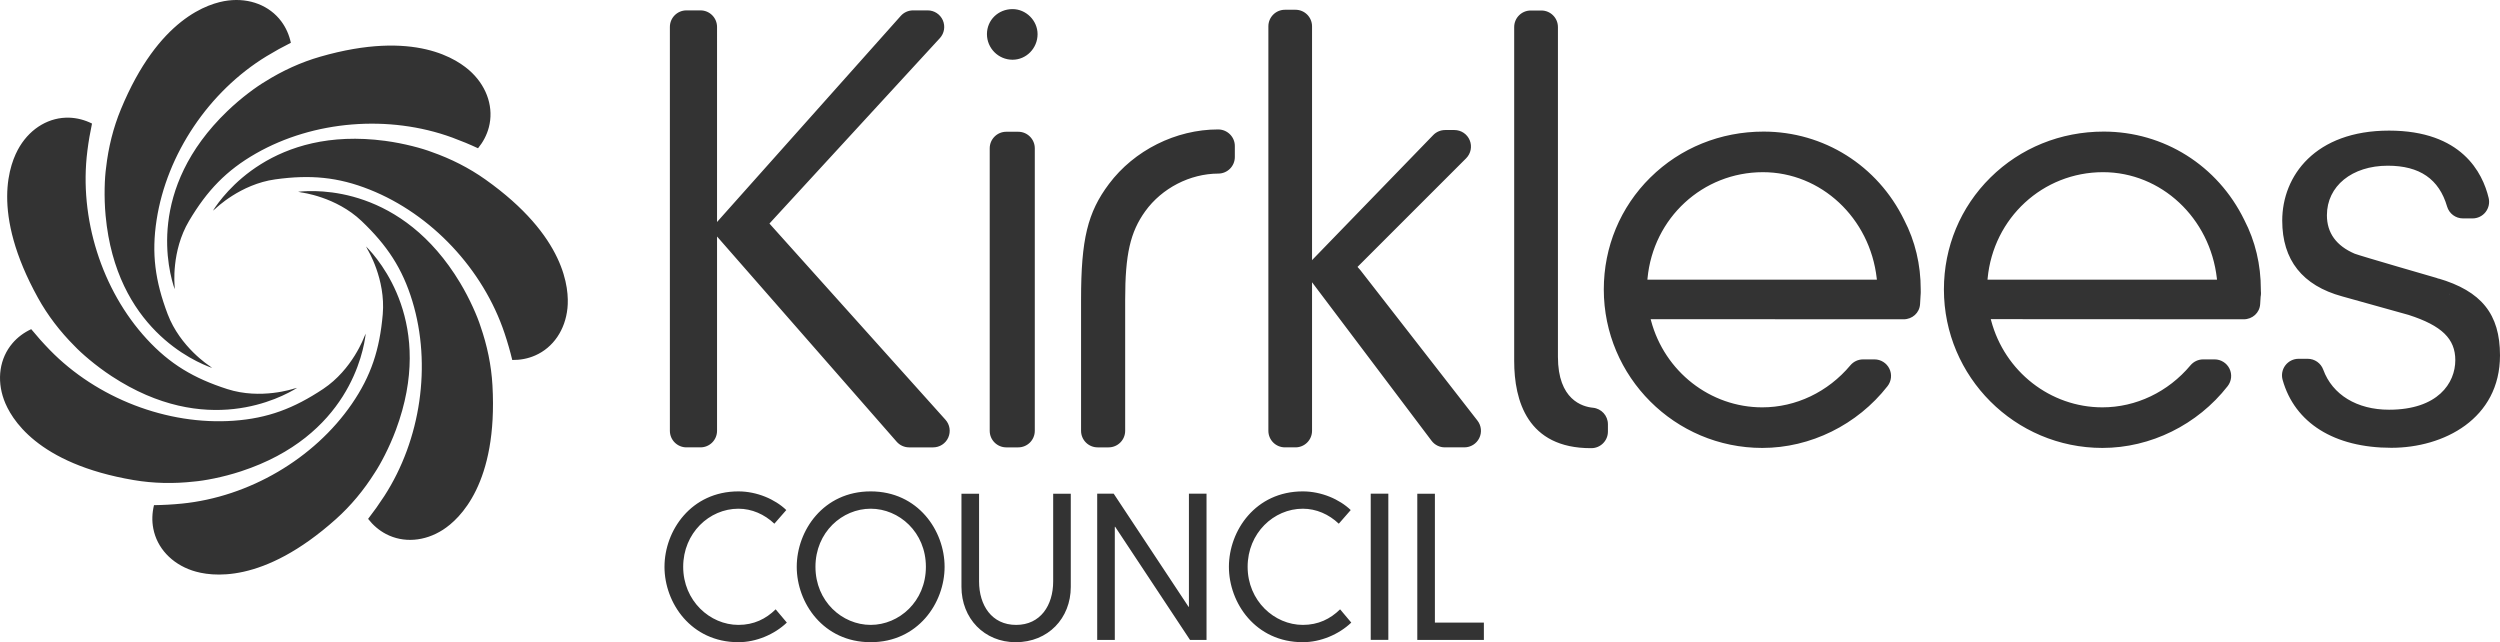 <?xml version="1.0" encoding="UTF-8"?> <svg xmlns="http://www.w3.org/2000/svg" id="Layer_1" version="1.1" viewBox="0 0 400 102.752"><defs><style> .st0 { fill: #333; } </style></defs><path class="st0" d="M222.133,78.992h-2.817v23.39h2.817v-23.39ZM178.194,78.992h-2.642v23.393h2.817v-18.099h.059l11.975,18.099h2.642v-23.393h-2.817v18.099h-.059l-11.975-18.099ZM130.473,90.687c0-5.54,4.284-9.294,8.834-9.294s8.836,3.754,8.836,9.294c0,5.543-4.287,9.296-8.836,9.296s-8.834-3.754-8.834-9.296M127.479,90.687c0,5.788,4.256,12.065,11.828,12.065,7.572,0,11.828-6.277,11.828-12.065,0-5.785-4.256-12.065-11.828-12.065-7.572,0-11.828,6.279-11.828,12.065M61.479,79.385c-.838,1.29-1.699,2.5-2.582,3.635.793,1.016,1.75,1.84,2.864,2.424,2.783,1.459,6.189,1.202,9.113-.68,2.675-1.724,8.802-7.425,7.919-23.105-.178-3.206-.847-6.401-1.916-9.466-.471-1.49-1.674-4.31-3.26-6.945-9.299-15.48-22.902-14.893-25.916-14.565l.542.116s5.506.663,9.604,4.558c4.092,3.895,6.548,7.603,8.134,12.833,3.093,10.183,1.363,22.135-4.501,31.197M24.638,80.827c-.302,1.253-.35,2.515-.11,3.751.595,3.085,2.918,5.585,6.214,6.7,3.014,1.016,11.295,2.252,23.004-8.218,2.393-2.139,4.473-4.654,6.203-7.403.869-1.295,2.326-3.996,3.395-6.878,6.305-16.925-2.639-27.192-4.775-29.345l.248.497s2.913,4.719,2.424,10.349c-.488,5.63-1.857,9.861-4.956,14.362-6.034,8.769-16.456,14.87-27.198,15.937-1.532.15-3.014.231-4.451.248M1.993,54.922c-2.04,2.388-2.548,5.766-1.363,9.034,1.087,2.992,5.286,10.236,20.771,12.858,3.164.539,6.429.598,9.655.234,1.555-.127,4.575-.672,7.496-1.634,17.162-5.625,19.612-19.019,19.964-22.033l-.234.502s-1.871,5.221-6.579,8.351c-4.707,3.127-8.87,4.696-14.32,5.083-10.617.751-21.889-3.593-29.419-11.326-1.072-1.103-2.06-2.213-2.972-3.325-1.168.545-2.184,1.298-3,2.255M13.976,24.165c.192-1.527.443-2.989.745-4.397-1.154-.573-2.376-.897-3.635-.94-3.138-.104-6.093,1.606-7.911,4.572-1.662,2.715-4.707,10.513,2.901,24.257,1.552,2.808,3.542,5.396,5.836,7.691,1.072,1.14,3.381,3.158,5.955,4.843,15.099,9.909,27.099,3.468,29.673,1.866l-.539.13s-5.249,1.795-10.628.068c-5.382-1.73-9.203-4.005-12.903-8.026-7.208-7.834-10.846-19.352-9.494-30.062M42.638,9.004c1.312-.799,2.613-1.516,3.9-2.156-.271-1.261-.779-2.419-1.53-3.429-1.877-2.52-5.057-3.765-8.509-3.336-3.158.395-11.153,2.879-17.153,17.396-1.228,2.966-2.012,6.135-2.374,9.361-.223,1.547-.361,4.612-.073,7.674,1.671,17.983,14.187,23.348,17.046,24.361l-.437-.339s-4.674-2.986-6.68-8.269c-2.004-5.286-2.608-9.694-1.77-15.093,1.626-10.521,8.365-20.546,17.579-26.17M78.212,20.389c.804-3.037-.203-6.299-2.687-8.732-2.275-2.224-9.198-6.931-24.288-2.585-3.085.886-6.051,2.246-8.8,3.971-1.349.79-3.833,2.591-6.048,4.722-13.027,12.505-9.429,25.637-8.441,28.504l-.008-.556s-.576-5.515,2.311-10.374c2.884-4.857,5.958-8.074,10.702-10.784,9.24-5.275,21.279-6.248,31.414-2.543,1.445.531,2.817,1.101,4.118,1.71.816-.999,1.405-2.117,1.727-3.333M90.793,49.322c.322-3.167-.316-11.512-13.123-20.599-2.616-1.857-5.532-3.33-8.594-4.403-1.459-.562-4.414-1.38-7.462-1.784-17.901-2.385-25.922,8.616-27.548,11.176l.429-.35s3.951-3.892,9.55-4.665c5.596-.773,10.027-.381,15.104,1.64,9.889,3.934,18.155,12.739,21.579,22.976.488,1.459.897,2.887,1.233,4.284,1.29.014,2.529-.22,3.68-.728,2.876-1.264,4.798-4.087,5.151-7.547M106.318,90.687c0,5.788,4.256,12.065,11.828,12.065,2.817,0,5.752-1.23,7.747-3.138l-1.789-2.122c-1.555,1.538-3.494,2.492-5.958,2.492-4.549,0-8.836-3.847-8.836-9.296,0-5.385,4.168-9.294,8.836-9.294,2.142,0,4.168.892,5.752,2.399l1.908-2.184c-1.789-1.724-4.696-2.986-7.659-2.986-7.572,0-11.828,6.279-11.828,12.065M151.722,70.009c.426-.957.251-2.074-.446-2.85l-27.72-30.895c.009.008-.443-.497-.443-.497l.449-.491,26.817-29.173c.711-.773.897-1.894.474-2.859-.423-.962-1.374-1.583-2.424-1.583h-2.331c-.756,0-1.476.322-1.978.886l-29.393,32.972V4.311c0-1.465-1.185-2.65-2.65-2.65h-2.246c-1.462,0-2.65,1.185-2.65,2.65v64.617c0,1.465,1.188,2.65,2.65,2.65h2.246c1.465,0,2.65-1.185,2.65-2.65v-31.089l28.739,32.834c.502.576,1.23.906,1.995.906h3.844c1.047,0,1.992-.615,2.419-1.569M166.011,5.462c0-2.17-1.835-4.005-4.005-4.005-2.295,0-4.095,1.758-4.095,4.005,0,2.258,1.837,4.095,4.095,4.095,2.207,0,4.005-1.837,4.005-4.095M158.354,23.731v45.198c0,1.465,1.188,2.65,2.65,2.65h1.913c1.465,0,2.65-1.185,2.65-2.65V23.731c0-1.462-1.185-2.65-2.65-2.65h-1.913c-1.462,0-2.65,1.188-2.65,2.65M171.325,93.891v-14.898h-2.817v14.035c0,3.818-2.023,6.957-5.929,6.957-3.903,0-5.929-3.138-5.929-6.957v-14.035h-2.817v14.898c0,5.046,3.638,8.862,8.687,8.862,5.168,0,8.805-3.816,8.805-8.862M197.574,25.122v-1.761c0-1.459-1.194-2.642-2.653-2.65h-.045c-6.728,0-13.411,3.339-17.441,8.721-3.423,4.558-4.465,8.873-4.465,18.48v21.017c0,1.465,1.185,2.65,2.65,2.65h1.758c1.462,0,2.65-1.185,2.65-2.65v-21.017c0-7.214.81-10.775,3.217-14.122,2.673-3.694,7.149-6,11.687-6.017,1.459-.003,2.642-1.188,2.642-2.65M208.454,78.622c-7.572,0-11.828,6.279-11.828,12.065,0,5.788,4.256,12.065,11.828,12.065,2.819,0,5.754-1.23,7.75-3.138l-1.789-2.122c-1.558,1.538-3.494,2.492-5.961,2.492-4.549,0-8.833-3.847-8.833-9.296,0-5.385,4.168-9.294,8.833-9.294,2.145,0,4.168.892,5.754,2.399l1.908-2.184c-1.792-1.724-4.696-2.986-7.662-2.986M236.684,70.091c.446-.909.333-1.993-.288-2.791l-18.686-24.011c-.031-.042-.071-.085-.104-.127l-.404-.457c.003,0,17.379-17.376,17.379-17.376.756-.759.982-1.899.573-2.89-.409-.988-1.374-1.634-2.447-1.634h-1.484c-.72,0-1.406.291-1.905.804l-19.315,19.933c-.028.028-.048.062-.076.093V4.212c0-1.465-1.185-2.65-2.647-2.65h-1.69c-1.465,0-2.65,1.185-2.65,2.65v64.716c0,1.465,1.185,2.65,2.65,2.65h1.69c1.462,0,2.647-1.185,2.647-2.65v-23.766l19.123,25.36c.5.666,1.281,1.055,2.114,1.055h3.141c1.01,0,1.936-.579,2.379-1.487M226.767,102.386h10.654v-2.771h-7.837v-20.622h-2.817v23.393ZM257.267,67.876c0-1.366-1.039-2.506-2.399-2.639-1.682-.161-5.599-1.276-5.599-8.131V4.331c0-1.465-1.188-2.65-2.65-2.65h-1.699c-1.465,0-2.65,1.185-2.65,2.65v53.433c0,6.358,2.125,13.942,12.248,13.942h.096c1.465,0,2.653-1.188,2.653-2.65v-1.18ZM300.303,44.745h-36.72l.017-.189c.912-9.697,8.85-17.007,18.466-17.007,9.291,0,17.122,7.31,18.214,17.001.003.017.023.195.023.195M307.316,46.811c.003-.037.003-.076.003-.116,0-.034,0-.068-.003-.096,0,0,0-.042-.003-.079,0-.079.003-.2.003-.2,0-4.002-.895-7.747-2.653-11.134-4.253-8.718-12.872-14.131-22.496-14.131-6.875,0-13.307,2.605-18.104,7.341h-.003c-4.806,4.744-7.453,11.105-7.453,17.915,0,13.984,11.376,25.358,25.358,25.358,7.713,0,15.206-3.694,20.04-9.886.624-.799.739-1.882.294-2.794-.443-.909-1.369-1.487-2.382-1.487h-1.823c-.785,0-1.527.347-2.032.945-3.587,4.276-8.726,6.728-14.097,6.728-8.309,0-15.629-5.715-17.803-13.891,0-.011-.059-.217-.059-.217-.003-.003,40.465.02,40.465.02,1.403,0,2.56-1.03,2.642-2.43,0,0,.073-1.273.09-1.532,0-.017.006-.034.006-.054l.011-.26ZM361.739,46.751v-.037c0,.003.003.006.003.009,0,.011-.003.017-.003.028M354.723,44.75l-36.722-.006.017-.189c.914-9.697,8.853-17.007,18.469-17.007,9.291,0,17.122,7.31,18.214,17.001-.003-.031.023.2.023.2M361.7,47.482c.037-.172.056-.353.056-.536,0-.051,0-.099-.003-.15l-.014-.24c0,.025,0,.054.003.079v.017-.003.059-.045s-.003-.017-.003-.031c0,.008,0,.014.003.017v-.014c-.003-.031-.003-.076-.003-.079v.071c0-.028-.003-.062-.003-.102v-.197c0-4.005-.895-7.753-2.653-11.142-4.256-8.718-12.875-14.131-22.496-14.131-6.878,0-13.307,2.605-18.105,7.341-4.806,4.741-7.456,11.105-7.456,17.915,0,13.984,11.376,25.358,25.357,25.358,7.713,0,15.206-3.694,20.041-9.886.624-.799.739-1.882.294-2.794-.443-.909-1.369-1.487-2.382-1.487h-1.826c-.782,0-1.524.347-2.029.945-3.587,4.276-8.726,6.728-14.097,6.728-8.309,0-15.629-5.715-17.802-13.891-.003-.011-.059-.22-.059-.22l40.462.023h.003c1.4,0,2.557-1.033,2.639-2.43,0,0,.042-.677.073-1.174M385.229,44.844s.045.02.068.031c-.011-.006-.023-.009-.037-.011-.011-.006-.017-.017-.031-.02M385.392,44.914c.073.031.15.065.15.065,0,0-.04-.017-.073-.031-.025-.008-.051-.023-.076-.034M391.976,47.209c0-.048.006-.09.006-.141,0-.028-.006-.065-.006-.096,0,.037.017.068.017.104,0,.045-.017.087-.017.133M397.686,33.936c.502-.635.686-1.468.5-2.255-.962-4.03-4.309-10.784-15.943-10.784-11.802,0-17.086,7.233-17.086,14.402,0,6.308,3.234,10.389,9.612,12.127.003.003,9.88,2.746,10.612,2.961,5.331,1.722,7.468,3.833,7.468,7.239,0,3.658-2.777,7.928-10.606,7.928-5.128,0-9.059-2.396-10.521-6.404-.381-1.047-1.374-1.744-2.489-1.744h-1.465c-.83,0-1.609.389-2.111,1.05-.502.66-.663,1.518-.438,2.317,1.939,6.912,8.283,10.874,17.405,10.874,8.368,0,17.376-4.628,17.376-14.788,0-6.604-2.966-10.29-9.912-12.322.073.02.13.068.198.096-.147-.062-.291-.124-.463-.172,0,0-12.124-3.502-13.072-3.869-2.941-1.262-4.445-3.322-4.445-6.152,0-4.668,4.007-7.928,9.745-7.928,5.097,0,8.198,2.136,9.483,6.528.327,1.129,1.366,1.905,2.543,1.905h1.53c.813,0,1.578-.372,2.08-1.008"></path></svg> 